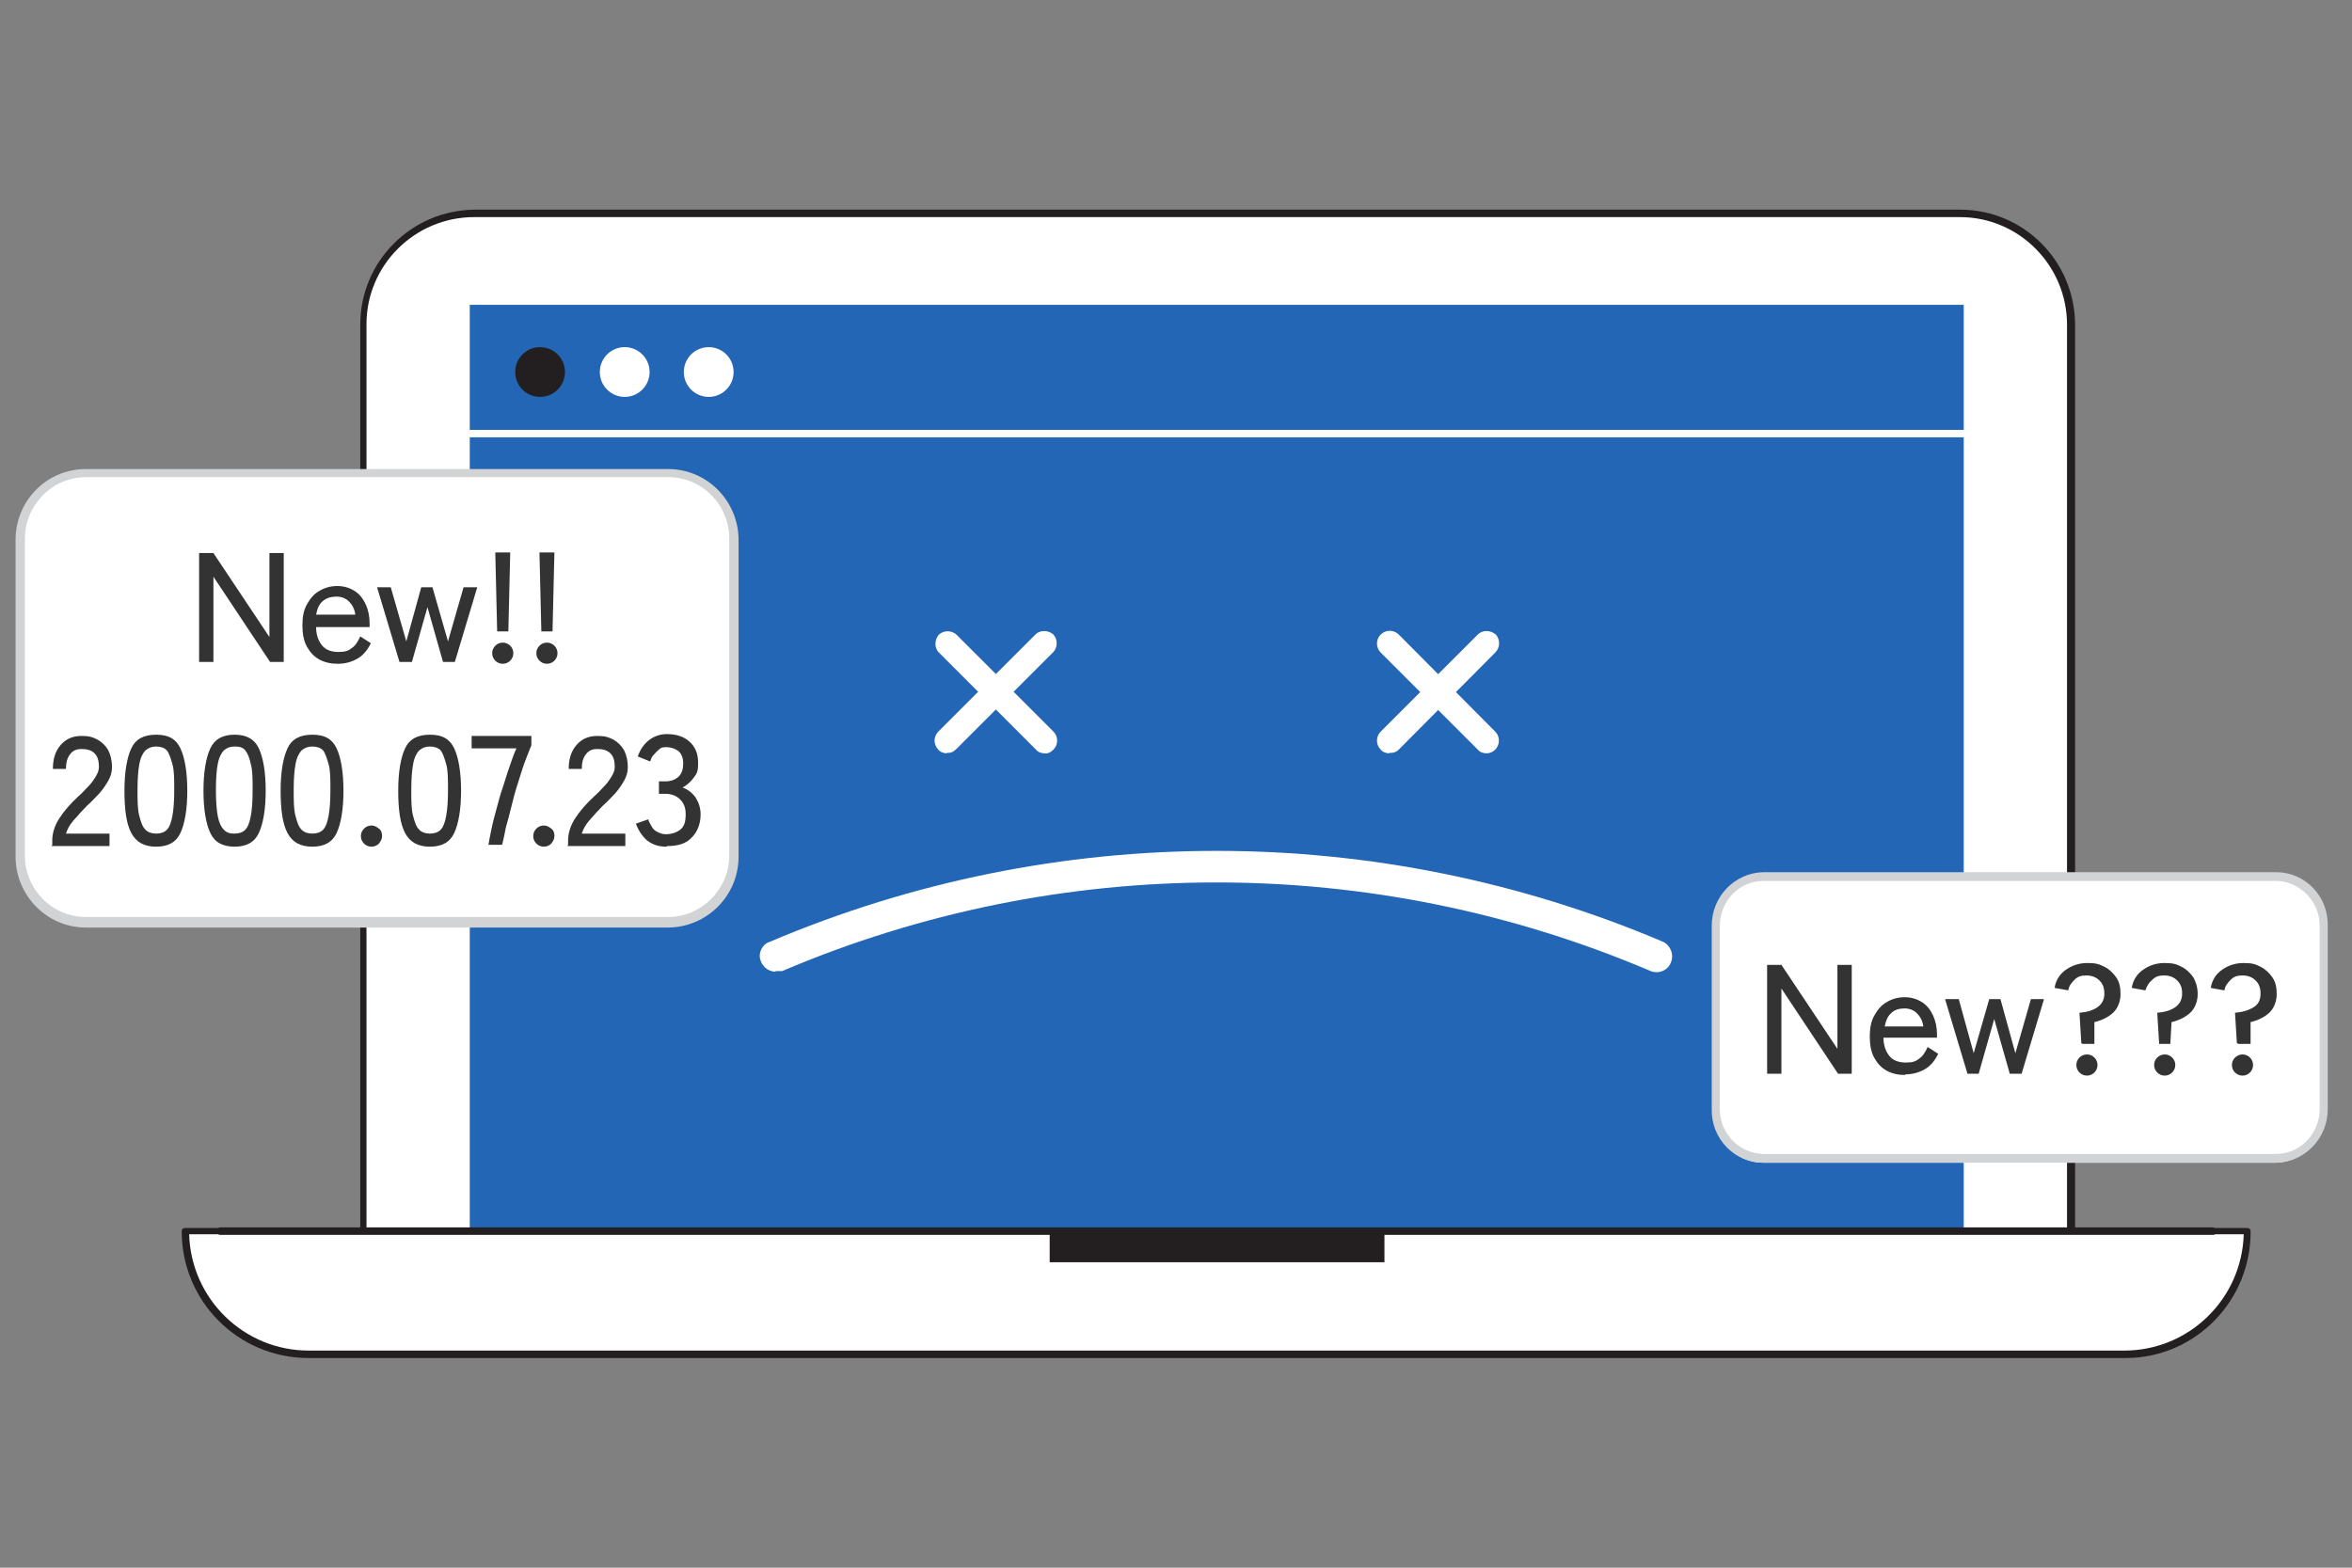 <?xml version="1.0" encoding="UTF-8"?>
<svg xmlns="http://www.w3.org/2000/svg" version="1.1" viewBox="0 0 378 252">
  <rect x="0" y="0" width="378" height="252" fill="#808080" stroke="none"/>
  <defs>
    <style>
      .cls-1 {
        fill: none;
      }

      .cls-2 {
        fill: #d1d3d4;
      }

      .cls-3 {
        fill: #231f20;
      }

      .cls-4 {
        fill: #2266b5;
      }

      .cls-5 {
        isolation: isolate;
      }

      .cls-6 {
        fill: #fff;
      }

      .cls-7 {
        fill: #333;
      }
    </style>
  </defs>
  <!-- Generator: Adobe Illustrator 28.7.1, SVG Export Plug-In . SVG Version: 1.2.0 Build 142)  -->
  <g>
    <g id="_レイヤー_1" data-name="レイヤー_1">
      <g id="_404-page-not-found-73">
        <rect id="_長方形_45" data-name="長方形_45" class="cls-1" width="378" height="252"/>
        <g id="Laptop_404-page-not-found-73">
          <path id="_パス_216" data-name="パス_216" class="cls-6" d="M76.2,34.2h238.7c9.8,0,17.8,8,17.8,17.8v145.7H58.4V52.2c0-9.9,8-17.9,17.8-17.9Z"/>
          <path id="_パス_217" data-name="パス_217" class="cls-3" d="M332.8,198.4H58.4c-.3,0-.5-.2-.5-.5,0,0,0,0,0,0h0V52.2c0-10.2,8.2-18.4,18.4-18.5,0,0,0,0,0,0h238.7c10.2,0,18.4,8.2,18.5,18.4h0v145.8c0,.3-.4.6-.7.5h0ZM58.9,197.4h273.3V52.2c0-9.5-7.7-17.3-17.2-17.3,0,0,0,0,0,0H76.2c-9.5,0-17.3,7.7-17.3,17.2,0,0,0,0,0,0v145.2Z"/>
          <path id="_パス_218" data-name="パス_218" class="cls-6" d="M29.8,197.9h331.5c0,10.9-8.8,19.8-19.8,19.9H49.7c-11,0-19.9-8.8-19.9-19.8,0,0,0,0,0,0Z"/>
          <path id="_パス_219" data-name="パス_219" class="cls-3" d="M341.4,218.3H49.6c-11.3,0-20.4-9.1-20.4-20.4h0c0-.3.2-.5.5-.5,0,0,0,0,0,0h331.5c.3,0,.5.2.5.5,0,0,0,0,0,0h0c.1,11.1-8.8,20.3-19.9,20.4-.1,0-.3,0-.4,0ZM30.4,198.4c.3,10.4,8.8,18.7,19.2,18.7h291.8c10.4,0,18.9-8.3,19.2-18.7H30.4Z"/>
          <rect id="_長方形_40" data-name="長方形_40" class="cls-3" x="168.7" y="197.9" width="53.8" height="5"/>
        </g>
        <g id="Screen_404-page-not-found-73">
          <rect id="_長方形_41" data-name="長方形_41" class="cls-4" x="75.5" y="49" width="240.1" height="148.9"/>
          <circle id="_楕円形_36" data-name="楕円形_36" class="cls-3" cx="86.8" cy="59.8" r="4"/>
          <circle id="_楕円形_37" data-name="楕円形_37" class="cls-6" cx="100.4" cy="59.8" r="4"/>
          <circle id="_楕円形_38" data-name="楕円形_38" class="cls-6" cx="113.9" cy="59.8" r="4"/>
          <path id="_パス_220" data-name="パス_220" class="cls-6" d="M315.5,70.3H75.7c-.3,0-.6-.3-.6-.6s.3-.6.6-.6h239.8c.3,0,.6.3.6.6s-.3.6-.6.6Z"/>
        </g>
        <g id="Emoji_404-page-not-found-73">
          <path id="_パス_221" data-name="パス_221" class="cls-6" d="M152.2,121.1c-.5,0-1.1-.2-1.4-.6-.8-.8-.8-2.1,0-2.9l15.6-15.6c.8-.8,2.1-.7,2.9,0,.7.8.7,2,0,2.8l-15.6,15.6c-.4.4-.9.7-1.5.6Z"/>
          <path id="_パス_222" data-name="パス_222" class="cls-6" d="M167.9,121.1c-.5,0-1.1-.2-1.4-.6l-15.6-15.6c-.8-.8-.7-2.1,0-2.9.8-.7,2-.7,2.8,0l15.6,15.6c.8.8.8,2.1,0,2.9-.4.4-.9.7-1.5.6Z"/>
          <path id="_パス_223" data-name="パス_223" class="cls-6" d="M223.3,121.1c-.5,0-1.1-.2-1.4-.6-.8-.8-.8-2.1,0-2.9l15.6-15.6c.8-.8,2.1-.7,2.9,0,.7.8.7,2,0,2.8l-15.6,15.7c-.4.4-1,.6-1.5.5Z"/>
          <path id="_パス_224" data-name="パス_224" class="cls-6" d="M238.9,121.1c-.5,0-1.1-.2-1.4-.6l-15.6-15.6c-.8-.8-.8-2.1,0-2.9s2.1-.8,2.9,0c0,0,0,0,0,0l15.5,15.6c.8.8.8,2.1,0,2.9-.4.4-.9.6-1.4.6Z"/>
          <path id="_パス_225" data-name="パス_225" class="cls-6" d="M124.7,156.2c-1.4,0-2.5-1.1-2.6-2.5,0-1,.6-2,1.6-2.3,45.9-19.5,97.7-19.5,143.6,0,1.2.6,1.8,2.1,1.2,3.4-.5,1.2-1.9,1.8-3.2,1.3-44.6-19-95-19-139.6,0-.4,0-.7,0-1.1,0Z"/>
        </g>
        <g id="Page_not_Found_Text_404-page-not-found-73">
          <path id="_パス_227" data-name="パス_227" class="cls-6" d="M13.7,75.8h93.8c5.9,0,10.6,4.9,10.6,10.7v51.1c0,5.9-4.7,10.7-10.6,10.7H13.7c-5.9,0-10.6-4.9-10.6-10.7v-51.1c0-5.9,4.6-10.7,10.5-10.7,0,0,0,0,0,0Z"/>
          <path id="_パス_228" data-name="パス_228" class="cls-2" d="M107.3,149.1H13.8c-6.3,0-11.3-5.2-11.3-11.4v-50.9c0-6.3,5-11.4,11.3-11.4h93.6c6.3,0,11.3,5.2,11.3,11.4v50.9c0,6.3-5.1,11.4-11.4,11.4,0,0,0,0,0,0ZM13.8,76.7c-5.4,0-9.8,4.5-9.8,9.9,0,0,0,0,0,0v50.9c0,5.4,4.3,9.9,9.8,9.9,0,0,0,0,0,0h93.6c5.4,0,9.8-4.5,9.8-9.9,0,0,0,0,0,0v-50.9c0-5.4-4.3-9.9-9.8-9.9,0,0,0,0,0,0H13.8Z"/>
          <g id="New_" class="cls-5">
            <g class="cls-5">
              <path class="cls-7" d="M32,106.4v-17.5h2.3l9,13.5v-13.5h2.3v17.5h-2.2l-9.1-13.7v13.7h-2.3Z"/>
              <path class="cls-7" d="M54.3,106.7c-1.1,0-2.1-.2-3-.7-.9-.5-1.5-1.2-2-2.1-.5-.9-.7-2.1-.7-3.4s.2-2.4.7-3.3c.5-.9,1.1-1.7,2-2.2.8-.5,1.8-.8,2.9-.8s2,.3,2.8.8c.8.5,1.4,1.3,1.8,2.2.4.9.6,1.9.6,3v.6h-8.6c0,1.3.4,2.3,1,3s1.5,1,2.6,1,1.6-.2,2.1-.6c.6-.4,1-1,1.4-1.9l1.7,1.1c-.6,1.2-1.3,2-2.2,2.5s-1.9.8-3.1.8ZM50.8,98.8h6.3c-.1-.9-.5-1.6-1-2.1s-1.2-.8-2-.8-1.6.2-2.2.7-.9,1.2-1.1,2.2Z"/>
              <path class="cls-7" d="M64.2,106.4l-3.6-12h2.2l2.5,8.7,2.4-8.7h1.8l2.5,8.7,2.5-8.7h2.2l-3.6,12h-1.9l-2.5-8.8-2.5,8.8h-1.9Z"/>
              <path class="cls-7" d="M80.8,106.7c-.5,0-.9-.2-1.2-.5s-.5-.7-.5-1.2.2-.9.5-1.2c.3-.3.7-.5,1.2-.5s.9.2,1.2.5c.3.3.5.7.5,1.2s-.2.9-.5,1.2-.7.5-1.2.5ZM79.9,101.5l-.3-12.7h2.4l-.3,12.7h-1.8Z"/>
              <path class="cls-7" d="M87.9,106.7c-.5,0-.9-.2-1.2-.5s-.5-.7-.5-1.2.2-.9.5-1.2c.3-.3.7-.5,1.2-.5s.9.2,1.2.5c.3.3.5.7.5,1.2s-.2.9-.5,1.2-.7.5-1.2.5ZM87,101.5l-.3-12.7h2.4l-.3,12.7h-1.8Z"/>
            </g>
          </g>
          <g id="_2000.07.23" class="cls-5">
            <g class="cls-5">
              <path class="cls-7" d="M8.4,135.8v-.7c0-1.2.4-2.4,1.1-3.5.7-1.1,1.7-2.3,3.1-3.6.6-.5,1.1-1.1,1.6-1.6.5-.5.9-1.1,1.2-1.6.3-.5.5-1,.5-1.5,0-1-.2-1.7-.7-2.2-.5-.5-1.2-.7-2.1-.7s-1.4.3-1.8.8c-.5.6-.7,1.4-.7,2.4h-2.1c0-1.6.4-2.9,1.3-3.9s2-1.4,3.3-1.4,1.8.2,2.6.6c.7.4,1.3,1,1.7,1.7.4.8.6,1.7.6,2.7,0,.8-.2,1.5-.6,2.2-.4.7-.8,1.3-1.4,2-.6.6-1.2,1.3-2,2-.8.8-1.5,1.6-2.2,2.4s-1,1.5-1.2,2.1h7v2h-9.3Z"/>
              <path class="cls-7" d="M25.1,136.1c-1.9,0-3.2-.7-4-2.2s-1.1-3.8-1.1-6.8.4-5.3,1.1-6.8c.7-1.5,2-2.2,4-2.2s3.2.7,3.9,2.2c.7,1.5,1.1,3.8,1.1,6.8s-.4,5.3-1.1,6.8-2,2.2-3.9,2.2ZM25.1,134c.7,0,1.3-.2,1.7-.6s.7-1.1.9-2.2.3-2.4.3-4.2,0-3.2-.3-4.2-.5-1.7-.9-2.2c-.4-.4-1-.6-1.7-.6s-1.2.2-1.7.6c-.4.4-.8,1.1-1,2.2s-.3,2.4-.3,4.2,0,3.1.3,4.2.5,1.7,1,2.2c.4.4,1,.6,1.7.6Z"/>
              <path class="cls-7" d="M37.7,136.1c-1.9,0-3.2-.7-3.9-2.2-.7-1.5-1.1-3.8-1.1-6.8s.4-5.3,1.1-6.8c.7-1.5,2-2.2,3.9-2.2s3.2.7,3.9,2.2c.7,1.5,1.1,3.8,1.1,6.8s-.4,5.3-1.1,6.8c-.7,1.5-2,2.2-3.9,2.2ZM37.7,134c.7,0,1.3-.2,1.7-.6.4-.4.7-1.1.9-2.2.2-1,.3-2.4.3-4.2s0-3.2-.3-4.2c-.2-1-.5-1.7-.9-2.2s-1-.6-1.7-.6-1.2.2-1.7.6c-.4.4-.8,1.1-1,2.2-.2,1-.3,2.4-.3,4.2s.1,3.1.3,4.2c.2,1,.5,1.7,1,2.2s1,.6,1.7.6Z"/>
              <path class="cls-7" d="M50.2,136.1c-1.9,0-3.2-.7-4-2.2s-1.1-3.8-1.1-6.8.4-5.3,1.1-6.8c.7-1.5,2-2.2,4-2.2s3.2.7,3.9,2.2c.7,1.5,1.1,3.8,1.1,6.8s-.4,5.3-1.1,6.8-2,2.2-3.9,2.2ZM50.2,134c.7,0,1.3-.2,1.7-.6s.7-1.1.9-2.2.3-2.4.3-4.2,0-3.2-.3-4.2-.5-1.7-.9-2.2c-.4-.4-1-.6-1.7-.6s-1.2.2-1.7.6c-.4.4-.8,1.1-1,2.2s-.3,2.4-.3,4.2,0,3.1.3,4.2.5,1.7,1,2.2c.4.4,1,.6,1.7.6Z"/>
              <path class="cls-7" d="M59.7,136.1c-.5,0-.9-.2-1.2-.5-.3-.3-.5-.7-.5-1.2s.2-.9.5-1.2.7-.5,1.2-.5.8.2,1.2.5.5.7.5,1.2-.2.8-.5,1.2c-.3.3-.7.5-1.2.5Z"/>
              <path class="cls-7" d="M69.1,136.1c-1.9,0-3.2-.7-4-2.2s-1.1-3.8-1.1-6.8.4-5.3,1.1-6.8c.7-1.5,2-2.2,4-2.2s3.2.7,3.9,2.2c.7,1.5,1.1,3.8,1.1,6.8s-.4,5.3-1.1,6.8-2,2.2-3.9,2.2ZM69.1,134c.7,0,1.3-.2,1.7-.6s.7-1.1.9-2.2.3-2.4.3-4.2,0-3.2-.3-4.2-.5-1.7-.9-2.2c-.4-.4-1-.6-1.7-.6s-1.2.2-1.7.6c-.4.4-.8,1.1-1,2.2s-.3,2.4-.3,4.2,0,3.1.3,4.2.5,1.7,1,2.2c.4.4,1,.6,1.7.6Z"/>
              <path class="cls-7" d="M78.5,135.8c.1-.7.3-1.6.5-2.6.2-1,.5-2.1.8-3.2s.6-2.3,1-3.4c.4-1.2.7-2.3,1.1-3.4.4-1.1.7-2.1,1.1-2.9h-7.2v-2h9.6v1.5c-.3.8-.7,1.7-1.1,2.8s-.7,2.2-1.1,3.4c-.4,1.2-.7,2.4-1,3.6-.3,1.2-.6,2.4-.9,3.4-.2,1.1-.4,2-.6,2.8h-2.2Z"/>
              <path class="cls-7" d="M87.4,136.1c-.5,0-.9-.2-1.2-.5-.3-.3-.5-.7-.5-1.2s.2-.9.5-1.2.7-.5,1.2-.5.8.2,1.2.5.5.7.5,1.2-.2.8-.5,1.2c-.3.3-.7.5-1.2.5Z"/>
              <path class="cls-7" d="M91.3,135.8v-.7c0-1.2.4-2.4,1.1-3.5.7-1.1,1.7-2.3,3.1-3.6.6-.5,1.1-1.1,1.6-1.6.5-.5.9-1.1,1.2-1.6.3-.5.5-1,.5-1.5,0-1-.2-1.7-.7-2.2-.5-.5-1.2-.7-2.1-.7s-1.4.3-1.8.8c-.5.6-.7,1.4-.7,2.4h-2.1c0-1.6.4-2.9,1.3-3.9s2-1.4,3.3-1.4,1.8.2,2.6.6c.7.4,1.3,1,1.7,1.7.4.8.6,1.7.6,2.7,0,.8-.2,1.5-.6,2.2-.4.7-.8,1.3-1.4,2-.6.6-1.2,1.3-2,2-.8.8-1.5,1.6-2.2,2.4s-1,1.5-1.2,2.1h7v2h-9.3Z"/>
              <path class="cls-7" d="M107.1,136.1c-1.2,0-2.2-.3-3.1-1-.8-.7-1.4-1.6-1.8-2.7l2-.7c0,.3.3.7.5,1.1.2.4.5.7.9.9.4.2.8.4,1.4.4,1,0,1.8-.3,2.4-.8.6-.5.8-1.3.8-2.4s-.3-1.8-.9-2.4c-.6-.6-1.4-.9-2.4-.9h-1v-2h1c1,0,1.7-.3,2.2-.8s.7-1.2.7-2.1-.3-1.6-.8-2c-.6-.4-1.2-.6-1.9-.6s-.9.1-1.2.4c-.3.2-.6.6-.9.9s-.4.7-.5,1l-2-.8c.4-1.2,1.1-2.1,1.9-2.7.8-.6,1.8-.9,2.8-.9,1.5,0,2.7.4,3.6,1.2.9.8,1.4,1.9,1.4,3.4s-.2,1.7-.7,2.4c-.5.7-1.1,1.2-1.8,1.6.9.3,1.6.9,2.1,1.6.5.8.8,1.7.8,2.7,0,1.5-.5,2.8-1.4,3.7-.9,1-2.2,1.4-4,1.4Z"/>
            </g>
          </g>
        </g>
        <g id="_404_text_404-page-not-found-73">
          <path id="_パス_241" data-name="パス_241" class="cls-6" d="M283.3,141.5h82.5c4.3,0,7.7,3.6,7.7,7.9v29.6c0,4.3-3.4,7.8-7.7,7.9h-82.5c-4.3,0-7.7-3.6-7.7-7.9v-29.6c0-4.3,3.4-7.8,7.7-7.9Z"/>
          <path id="_パス_242" data-name="パス_242" class="cls-2" d="M365.8,186.9h-82.4c-4.7,0-8.4-3.9-8.3-8.6v-29.5c0-4.7,3.7-8.5,8.3-8.6h82.4c4.7,0,8.4,3.9,8.3,8.6v29.5c0,4.7-3.7,8.5-8.3,8.6ZM283.4,141.6c-3.9,0-7,3.3-7,7.2h0v29.5c0,3.9,3.1,7.1,7,7.2h82.4c3.9,0,7-3.3,7-7.2h0v-29.5c0-3.9-3.1-7.1-7-7.2h-82.4Z"/>
          <g id="New_2" class="cls-5">
            <g class="cls-5">
              <path class="cls-7" d="M284,172.6v-17.5h2.3l9,13.5v-13.5h2.3v17.5h-2.2l-9.1-13.7v13.7h-2.3Z"/>
              <path class="cls-7" d="M306.2,172.8c-1.1,0-2.1-.2-3-.7-.9-.5-1.5-1.2-2-2.1-.5-.9-.7-2.1-.7-3.4s.2-2.4.7-3.3c.5-.9,1.1-1.7,2-2.2.8-.5,1.8-.8,2.9-.8s2,.3,2.8.8c.8.5,1.4,1.3,1.8,2.2s.6,1.9.6,2.9v.6h-8.6c0,1.3.4,2.3,1,3,.6.7,1.5,1,2.6,1s1.6-.2,2.1-.6c.6-.4,1-1,1.4-1.9l1.7,1.1c-.6,1.2-1.3,2-2.2,2.5s-1.9.8-3.1.8ZM302.8,165h6.3c-.1-.9-.5-1.6-1-2.1s-1.2-.8-2-.8-1.6.2-2.1.7c-.6.5-.9,1.2-1.1,2.2Z"/>
              <path class="cls-7" d="M316.2,172.6l-3.6-12h2.2l2.4,8.7,2.5-8.7h1.8l2.4,8.7,2.5-8.7h2.1l-3.6,12h-1.9l-2.5-8.8-2.5,8.8h-1.9Z"/>
              <path class="cls-7" d="M334.5,167.7l-.3-4.9c1.2-.1,2.2-.4,2.9-.9s1.1-1.2,1.1-2.2-.3-1.6-.8-2.1-1.2-.8-2.1-.8-1.4.2-1.9.7-.9,1-1,1.7l-2.2-.4c.2-1.2.8-2.2,1.8-2.9,1-.7,2.1-1.1,3.5-1.1s1.9.2,2.7.6c.8.4,1.4,1,1.9,1.7.5.7.7,1.6.7,2.7s-.4,2.2-1.1,2.9-1.8,1.3-3.1,1.6v3.5h-1.9ZM335.4,172.9c-.5,0-.9-.2-1.2-.5s-.5-.7-.5-1.2.2-.9.5-1.2c.3-.3.7-.5,1.2-.5s.9.2,1.2.5c.3.3.5.7.5,1.2s-.2.9-.5,1.2-.7.5-1.2.5Z"/>
              <path class="cls-7" d="M347,167.7l-.3-4.9c1.2-.1,2.2-.4,2.9-.9s1.1-1.2,1.1-2.2-.3-1.6-.8-2.1-1.2-.8-2.1-.8-1.4.2-1.9.7c-.5.4-.9,1-1.1,1.7l-2.2-.4c.2-1.2.8-2.2,1.8-2.9,1-.7,2.1-1.1,3.5-1.1s1.9.2,2.7.6c.8.4,1.4,1,1.9,1.7.4.7.7,1.6.7,2.7s-.4,2.2-1.1,2.9-1.8,1.3-3.1,1.6l-.2,3.5h-1.8ZM347.9,172.9c-.5,0-.9-.2-1.2-.5s-.5-.7-.5-1.2.2-.9.5-1.2c.3-.3.7-.5,1.2-.5s.9.2,1.2.5c.3.3.5.7.5,1.2s-.2.9-.5,1.2c-.3.3-.7.5-1.2.5Z"/>
              <path class="cls-7" d="M359.5,167.7l-.3-4.9c1.2-.1,2.2-.4,3-.9s1.1-1.2,1.1-2.2-.3-1.6-.8-2.1c-.5-.5-1.2-.8-2.1-.8s-1.4.2-1.9.7-.9,1-1,1.7l-2.2-.4c.2-1.2.8-2.2,1.8-2.9,1-.7,2.1-1.1,3.5-1.1s1.9.2,2.7.6c.8.4,1.4,1,1.9,1.7s.7,1.6.7,2.7-.4,2.2-1.1,2.9-1.8,1.3-3.1,1.6v3.5h-1.9ZM360.4,172.9c-.5,0-.9-.2-1.2-.5-.3-.3-.5-.7-.5-1.2s.2-.9.5-1.2c.3-.3.7-.5,1.2-.5s.9.2,1.2.5c.3.3.5.7.5,1.2s-.2.9-.5,1.2c-.3.3-.7.5-1.2.5Z"/>
            </g>
          </g>
        </g>
        <path id="line_404-page-not-found-73" class="cls-3" d="M355.6,198.5H35.4c-.3,0-.6-.3-.6-.6s.3-.6.6-.6h320.2c.3,0,.6.3.6.6,0,0,0,0,0,0,0,.3-.2.6-.5.6,0,0,0,0-.1,0Z"/>
      </g>
    </g>
  </g>
</svg>